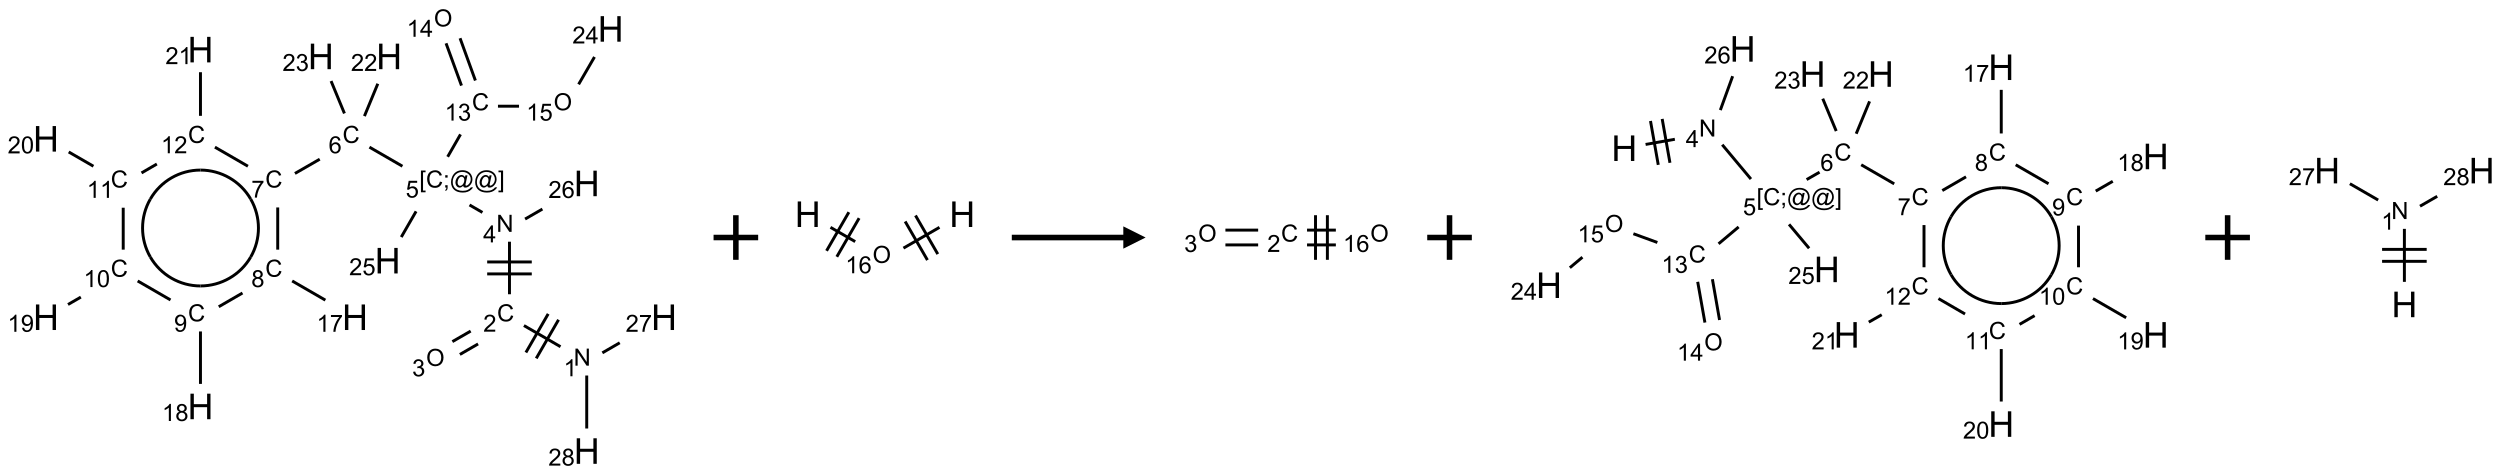 <?xml version="1.0" encoding="UTF-8"?>
<svg xmlns="http://www.w3.org/2000/svg" xmlns:xlink="http://www.w3.org/1999/xlink" width="1121" height="213" viewBox="0 0 1121 213">
<defs>
<g>
<g id="glyph-0-0">
<path d="M 1.332 0 L 1.332 -6.668 L 6.668 -6.668 L 6.668 0 Z M 1.5 -0.168 L 6.5 -0.168 L 6.5 -6.5 L 1.5 -6.5 Z M 1.5 -0.168 "/>
</g>
<g id="glyph-0-1">
<path d="M 0.812 0 L 0.812 -7.637 L 1.848 -7.637 L 5.859 -1.641 L 5.859 -7.637 L 6.828 -7.637 L 6.828 0 L 5.793 0 L 1.781 -6 L 1.781 0 Z M 0.812 0 "/>
</g>
<g id="glyph-0-2">
<path d="M 3.973 0 L 3.035 0 L 3.035 -5.973 C 2.809 -5.758 2.516 -5.543 2.148 -5.328 C 1.781 -5.113 1.453 -4.953 1.16 -4.844 L 1.16 -5.75 C 1.684 -5.996 2.145 -6.297 2.535 -6.645 C 2.93 -6.996 3.207 -7.336 3.371 -7.668 L 3.973 -7.668 Z M 3.973 0 "/>
</g>
<g id="glyph-0-3">
<path d="M 6.27 -2.676 L 7.281 -2.422 C 7.07 -1.594 6.688 -0.961 6.137 -0.523 C 5.586 -0.086 4.914 0.129 4.121 0.129 C 3.297 0.129 2.629 -0.039 2.113 -0.371 C 1.598 -0.707 1.203 -1.191 0.934 -1.828 C 0.664 -2.465 0.531 -3.145 0.531 -3.875 C 0.531 -4.672 0.684 -5.363 0.988 -5.957 C 1.293 -6.547 1.723 -6.996 2.285 -7.305 C 2.844 -7.613 3.461 -7.766 4.137 -7.766 C 4.898 -7.766 5.543 -7.57 6.062 -7.184 C 6.582 -6.793 6.945 -6.246 7.152 -5.543 L 6.156 -5.309 C 5.98 -5.863 5.723 -6.266 5.387 -6.52 C 5.051 -6.773 4.625 -6.902 4.113 -6.902 C 3.527 -6.902 3.039 -6.762 2.645 -6.48 C 2.25 -6.199 1.973 -5.82 1.812 -5.348 C 1.652 -4.871 1.574 -4.383 1.574 -3.879 C 1.574 -3.23 1.668 -2.664 1.855 -2.18 C 2.047 -1.695 2.34 -1.332 2.738 -1.094 C 3.137 -0.855 3.57 -0.734 4.035 -0.734 C 4.602 -0.734 5.082 -0.898 5.473 -1.223 C 5.867 -1.551 6.133 -2.035 6.27 -2.676 Z M 6.27 -2.676 "/>
</g>
<g id="glyph-0-4">
<path d="M 5.371 -0.902 L 5.371 0 L 0.324 0 C 0.316 -0.227 0.352 -0.441 0.434 -0.652 C 0.562 -0.996 0.766 -1.332 1.051 -1.668 C 1.332 -2 1.742 -2.387 2.277 -2.824 C 3.105 -3.504 3.668 -4.043 3.957 -4.441 C 4.25 -4.84 4.395 -5.215 4.395 -5.566 C 4.395 -5.938 4.262 -6.254 3.996 -6.508 C 3.73 -6.762 3.387 -6.891 2.957 -6.891 C 2.508 -6.891 2.145 -6.754 1.875 -6.484 C 1.605 -6.215 1.469 -5.84 1.465 -5.359 L 0.5 -5.457 C 0.566 -6.176 0.812 -6.727 1.246 -7.102 C 1.676 -7.477 2.254 -7.668 2.98 -7.668 C 3.711 -7.668 4.293 -7.465 4.719 -7.059 C 5.145 -6.652 5.359 -6.148 5.359 -5.547 C 5.359 -5.242 5.297 -4.941 5.172 -4.645 C 5.047 -4.352 4.84 -4.039 4.551 -3.715 C 4.262 -3.387 3.777 -2.938 3.105 -2.371 C 2.543 -1.898 2.18 -1.578 2.02 -1.41 C 1.859 -1.242 1.73 -1.07 1.625 -0.902 Z M 5.371 -0.902 "/>
</g>
<g id="glyph-0-5">
<path d="M 0.516 -3.719 C 0.516 -4.984 0.855 -5.977 1.535 -6.695 C 2.215 -7.414 3.094 -7.77 4.172 -7.77 C 4.875 -7.77 5.512 -7.602 6.078 -7.266 C 6.645 -6.93 7.074 -6.461 7.371 -5.855 C 7.668 -5.254 7.816 -4.57 7.816 -3.809 C 7.816 -3.035 7.66 -2.34 7.348 -1.73 C 7.035 -1.117 6.594 -0.656 6.02 -0.34 C 5.449 -0.027 4.828 0.129 4.168 0.129 C 3.449 0.129 2.805 -0.043 2.238 -0.391 C 1.672 -0.738 1.246 -1.211 0.953 -1.812 C 0.66 -2.414 0.516 -3.047 0.516 -3.719 Z M 1.559 -3.703 C 1.559 -2.781 1.805 -2.059 2.301 -1.527 C 2.793 -1 3.414 -0.734 4.16 -0.734 C 4.922 -0.734 5.547 -1 6.039 -1.535 C 6.531 -2.07 6.777 -2.828 6.777 -3.812 C 6.777 -4.434 6.672 -4.977 6.461 -5.441 C 6.25 -5.902 5.945 -6.262 5.539 -6.52 C 5.133 -6.773 4.68 -6.902 4.176 -6.902 C 3.461 -6.902 2.848 -6.656 2.332 -6.164 C 1.816 -5.672 1.559 -4.852 1.559 -3.703 Z M 1.559 -3.703 "/>
</g>
<g id="glyph-0-6">
<path d="M 0.449 -2.016 L 1.387 -2.141 C 1.492 -1.609 1.676 -1.227 1.934 -0.992 C 2.191 -0.758 2.508 -0.641 2.879 -0.641 C 3.32 -0.641 3.695 -0.793 3.996 -1.098 C 4.301 -1.402 4.453 -1.781 4.453 -2.234 C 4.453 -2.664 4.312 -3.02 4.031 -3.301 C 3.75 -3.578 3.391 -3.719 2.957 -3.719 C 2.781 -3.719 2.562 -3.684 2.297 -3.613 L 2.402 -4.438 C 2.465 -4.43 2.516 -4.426 2.551 -4.426 C 2.949 -4.426 3.312 -4.531 3.629 -4.738 C 3.949 -4.949 4.109 -5.27 4.109 -5.703 C 4.109 -6.047 3.992 -6.332 3.762 -6.559 C 3.527 -6.785 3.227 -6.895 2.859 -6.895 C 2.496 -6.895 2.191 -6.781 1.949 -6.551 C 1.707 -6.324 1.547 -5.98 1.48 -5.52 L 0.543 -5.688 C 0.656 -6.316 0.918 -6.805 1.324 -7.148 C 1.73 -7.492 2.234 -7.668 2.84 -7.668 C 3.254 -7.668 3.641 -7.578 3.988 -7.398 C 4.34 -7.219 4.609 -6.977 4.793 -6.668 C 4.98 -6.359 5.074 -6.031 5.074 -5.684 C 5.074 -5.352 4.984 -5.051 4.809 -4.781 C 4.629 -4.512 4.367 -4.297 4.02 -4.137 C 4.473 -4.031 4.824 -3.816 5.074 -3.488 C 5.324 -3.16 5.449 -2.75 5.449 -2.254 C 5.449 -1.59 5.203 -1.023 4.719 -0.559 C 4.234 -0.098 3.617 0.137 2.875 0.137 C 2.203 0.137 1.648 -0.062 1.207 -0.465 C 0.762 -0.863 0.512 -1.379 0.449 -2.016 Z M 0.449 -2.016 "/>
</g>
<g id="glyph-0-7">
<path d="M 3.449 0 L 3.449 -1.828 L 0.137 -1.828 L 0.137 -2.688 L 3.621 -7.637 L 4.387 -7.637 L 4.387 -2.688 L 5.418 -2.688 L 5.418 -1.828 L 4.387 -1.828 L 4.387 0 Z M 3.449 -2.688 L 3.449 -6.129 L 1.059 -2.688 Z M 3.449 -2.688 "/>
</g>
<g id="glyph-0-8">
<path d="M 0.723 2.121 L 0.723 -7.637 L 2.793 -7.637 L 2.793 -6.859 L 1.66 -6.859 L 1.66 1.344 L 2.793 1.344 L 2.793 2.121 Z M 0.723 2.121 "/>
</g>
<g id="glyph-0-9">
<path d="M 0.949 -4.465 L 0.949 -5.531 L 2.016 -5.531 L 2.016 -4.465 Z M 0.949 0 L 0.949 -1.066 L 2.016 -1.066 L 2.016 0 C 2.016 0.391 1.945 0.711 1.809 0.949 C 1.668 1.191 1.449 1.379 1.145 1.512 L 0.887 1.109 C 1.082 1.023 1.23 0.895 1.324 0.727 C 1.418 0.559 1.469 0.316 1.48 0 Z M 0.949 0 "/>
</g>
<g id="glyph-0-10">
<path d="M 6.047 -0.848 C 5.82 -0.59 5.57 -0.379 5.289 -0.223 C 5.008 -0.062 4.73 0.016 4.449 0.016 C 4.141 0.016 3.84 -0.074 3.547 -0.254 C 3.254 -0.434 3.02 -0.715 2.836 -1.09 C 2.652 -1.465 2.562 -1.875 2.562 -2.324 C 2.562 -2.875 2.703 -3.43 2.988 -3.98 C 3.27 -4.535 3.621 -4.953 4.043 -5.23 C 4.461 -5.508 4.871 -5.645 5.266 -5.645 C 5.566 -5.645 5.855 -5.566 6.129 -5.41 C 6.402 -5.25 6.641 -5.012 6.84 -4.688 L 7.016 -5.496 L 7.949 -5.496 L 7.199 -2 C 7.094 -1.516 7.043 -1.246 7.043 -1.191 C 7.043 -1.098 7.078 -1.02 7.148 -0.949 C 7.219 -0.883 7.305 -0.848 7.406 -0.848 C 7.59 -0.848 7.832 -0.953 8.129 -1.168 C 8.527 -1.445 8.84 -1.816 9.07 -2.285 C 9.301 -2.75 9.418 -3.234 9.418 -3.73 C 9.418 -4.309 9.27 -4.852 8.973 -5.355 C 8.676 -5.859 8.23 -6.262 7.645 -6.562 C 7.055 -6.863 6.406 -7.016 5.691 -7.016 C 4.879 -7.016 4.137 -6.824 3.465 -6.445 C 2.793 -6.066 2.273 -5.52 1.902 -4.809 C 1.535 -4.098 1.348 -3.34 1.348 -2.527 C 1.348 -1.676 1.535 -0.941 1.902 -0.328 C 2.273 0.285 2.809 0.742 3.508 1.035 C 4.207 1.328 4.984 1.473 5.832 1.473 C 6.742 1.473 7.504 1.32 8.121 1.016 C 8.734 0.711 9.195 0.34 9.5 -0.098 L 10.441 -0.098 C 10.266 0.266 9.961 0.637 9.531 1.016 C 9.102 1.395 8.59 1.695 7.996 1.914 C 7.402 2.133 6.688 2.246 5.848 2.246 C 5.078 2.246 4.367 2.145 3.715 1.949 C 3.066 1.75 2.512 1.453 2.051 1.055 C 1.594 0.656 1.25 0.199 1.016 -0.316 C 0.723 -0.973 0.578 -1.684 0.578 -2.441 C 0.578 -3.289 0.75 -4.098 1.098 -4.863 C 1.523 -5.805 2.125 -6.527 2.902 -7.027 C 3.684 -7.527 4.629 -7.777 5.738 -7.777 C 6.602 -7.777 7.375 -7.602 8.059 -7.246 C 8.746 -6.895 9.285 -6.371 9.684 -5.672 C 10.02 -5.07 10.188 -4.418 10.188 -3.715 C 10.188 -2.707 9.832 -1.812 9.125 -1.031 C 8.492 -0.328 7.801 0.02 7.051 0.02 C 6.812 0.02 6.617 -0.016 6.473 -0.09 C 6.324 -0.16 6.215 -0.266 6.145 -0.402 C 6.102 -0.488 6.066 -0.637 6.047 -0.848 Z M 3.527 -2.262 C 3.527 -1.785 3.641 -1.414 3.863 -1.152 C 4.09 -0.887 4.348 -0.754 4.641 -0.754 C 4.836 -0.754 5.039 -0.812 5.254 -0.93 C 5.469 -1.047 5.676 -1.219 5.871 -1.449 C 6.066 -1.676 6.23 -1.969 6.355 -2.32 C 6.48 -2.672 6.543 -3.027 6.543 -3.379 C 6.543 -3.852 6.426 -4.219 6.191 -4.48 C 5.957 -4.738 5.672 -4.871 5.332 -4.871 C 5.109 -4.871 4.902 -4.812 4.707 -4.699 C 4.512 -4.586 4.32 -4.406 4.137 -4.156 C 3.953 -3.906 3.805 -3.602 3.691 -3.246 C 3.582 -2.887 3.527 -2.559 3.527 -2.262 Z M 3.527 -2.262 "/>
</g>
<g id="glyph-0-11">
<path d="M 2.27 2.121 L 0.203 2.121 L 0.203 1.344 L 1.332 1.344 L 1.332 -6.859 L 0.203 -6.859 L 0.203 -7.637 L 2.27 -7.637 Z M 2.27 2.121 "/>
</g>
<g id="glyph-0-12">
<path d="M 0.441 -2 L 1.426 -2.082 C 1.5 -1.605 1.668 -1.242 1.934 -1.004 C 2.199 -0.762 2.52 -0.641 2.895 -0.641 C 3.348 -0.641 3.73 -0.812 4.043 -1.152 C 4.355 -1.492 4.512 -1.941 4.512 -2.504 C 4.512 -3.039 4.359 -3.461 4.059 -3.77 C 3.758 -4.078 3.367 -4.234 2.879 -4.234 C 2.578 -4.234 2.305 -4.164 2.062 -4.027 C 1.82 -3.891 1.629 -3.715 1.488 -3.496 L 0.609 -3.609 L 1.348 -7.531 L 5.145 -7.531 L 5.145 -6.637 L 2.098 -6.637 L 1.688 -4.582 C 2.145 -4.902 2.625 -5.062 3.129 -5.062 C 3.797 -5.062 4.359 -4.832 4.816 -4.371 C 5.277 -3.91 5.504 -3.312 5.504 -2.59 C 5.504 -1.898 5.305 -1.301 4.902 -0.797 C 4.41 -0.18 3.742 0.129 2.895 0.129 C 2.199 0.129 1.633 -0.062 1.195 -0.453 C 0.758 -0.844 0.504 -1.359 0.441 -2 Z M 0.441 -2 "/>
</g>
<g id="glyph-0-13">
<path d="M 5.309 -5.766 L 4.375 -5.691 C 4.293 -6.059 4.172 -6.328 4.02 -6.496 C 3.766 -6.762 3.453 -6.895 3.082 -6.895 C 2.785 -6.895 2.523 -6.812 2.297 -6.645 C 2 -6.43 1.77 -6.117 1.598 -5.703 C 1.43 -5.289 1.34 -4.703 1.332 -3.938 C 1.559 -4.281 1.836 -4.535 2.16 -4.703 C 2.488 -4.871 2.828 -4.953 3.188 -4.953 C 3.812 -4.953 4.344 -4.723 4.785 -4.262 C 5.223 -3.801 5.441 -3.207 5.441 -2.48 C 5.441 -2 5.34 -1.555 5.133 -1.145 C 4.926 -0.73 4.641 -0.418 4.281 -0.199 C 3.922 0.02 3.512 0.129 3.051 0.129 C 2.27 0.129 1.633 -0.156 1.141 -0.73 C 0.648 -1.305 0.402 -2.254 0.402 -3.574 C 0.402 -5.051 0.672 -6.121 1.219 -6.793 C 1.695 -7.375 2.336 -7.668 3.141 -7.668 C 3.742 -7.668 4.234 -7.5 4.617 -7.16 C 5 -6.824 5.23 -6.359 5.309 -5.766 Z M 1.48 -2.473 C 1.48 -2.152 1.547 -1.844 1.684 -1.547 C 1.82 -1.25 2.016 -1.027 2.262 -0.871 C 2.508 -0.719 2.766 -0.641 3.035 -0.641 C 3.434 -0.641 3.773 -0.801 4.059 -1.121 C 4.344 -1.441 4.484 -1.875 4.484 -2.422 C 4.484 -2.949 4.344 -3.367 4.062 -3.668 C 3.781 -3.973 3.426 -4.125 3 -4.125 C 2.578 -4.125 2.219 -3.973 1.922 -3.668 C 1.625 -3.363 1.48 -2.969 1.48 -2.473 Z M 1.48 -2.473 "/>
</g>
<g id="glyph-0-14">
<path d="M 0.504 -6.637 L 0.504 -7.535 L 5.449 -7.535 L 5.449 -6.809 C 4.961 -6.289 4.48 -5.602 4.004 -4.746 C 3.527 -3.887 3.156 -3.004 2.895 -2.098 C 2.707 -1.461 2.59 -0.762 2.535 0 L 1.574 0 C 1.582 -0.602 1.703 -1.328 1.926 -2.176 C 2.152 -3.027 2.477 -3.848 2.898 -4.637 C 3.32 -5.426 3.77 -6.094 4.246 -6.637 Z M 0.504 -6.637 "/>
</g>
<g id="glyph-0-15">
<path d="M 1.887 -4.141 C 1.496 -4.281 1.207 -4.484 1.02 -4.75 C 0.832 -5.016 0.738 -5.328 0.738 -5.699 C 0.738 -6.254 0.938 -6.719 1.34 -7.098 C 1.738 -7.477 2.27 -7.668 2.934 -7.668 C 3.598 -7.668 4.137 -7.473 4.543 -7.086 C 4.949 -6.699 5.152 -6.227 5.152 -5.672 C 5.152 -5.316 5.059 -5.008 4.871 -4.746 C 4.688 -4.484 4.406 -4.281 4.027 -4.141 C 4.496 -3.988 4.852 -3.742 5.098 -3.402 C 5.34 -3.062 5.465 -2.656 5.465 -2.184 C 5.465 -1.531 5.234 -0.98 4.77 -0.535 C 4.309 -0.09 3.703 0.129 2.949 0.129 C 2.195 0.129 1.586 -0.094 1.125 -0.539 C 0.664 -0.984 0.434 -1.543 0.434 -2.207 C 0.434 -2.703 0.559 -3.121 0.809 -3.457 C 1.062 -3.793 1.422 -4.02 1.887 -4.141 Z M 1.699 -5.73 C 1.699 -5.367 1.812 -5.074 2.047 -4.844 C 2.281 -4.613 2.582 -4.5 2.953 -4.5 C 3.312 -4.5 3.609 -4.613 3.84 -4.84 C 4.07 -5.066 4.188 -5.348 4.188 -5.676 C 4.188 -6.02 4.07 -6.309 3.832 -6.543 C 3.594 -6.777 3.297 -6.895 2.941 -6.895 C 2.586 -6.895 2.289 -6.781 2.051 -6.551 C 1.816 -6.324 1.699 -6.047 1.699 -5.73 Z M 1.395 -2.203 C 1.395 -1.938 1.461 -1.676 1.586 -1.426 C 1.711 -1.176 1.902 -0.984 2.152 -0.848 C 2.402 -0.711 2.672 -0.641 2.957 -0.641 C 3.406 -0.641 3.777 -0.785 4.066 -1.074 C 4.359 -1.363 4.504 -1.727 4.504 -2.172 C 4.504 -2.625 4.355 -2.996 4.055 -3.293 C 3.754 -3.586 3.379 -3.734 2.926 -3.734 C 2.484 -3.734 2.121 -3.59 1.832 -3.297 C 1.543 -3.004 1.395 -2.641 1.395 -2.203 Z M 1.395 -2.203 "/>
</g>
<g id="glyph-0-16">
<path d="M 0.582 -1.766 L 1.484 -1.848 C 1.562 -1.426 1.707 -1.117 1.922 -0.926 C 2.137 -0.734 2.414 -0.641 2.75 -0.641 C 3.039 -0.641 3.289 -0.707 3.508 -0.84 C 3.727 -0.973 3.902 -1.148 4.043 -1.367 C 4.18 -1.586 4.297 -1.887 4.391 -2.262 C 4.484 -2.637 4.531 -3.016 4.531 -3.406 C 4.531 -3.449 4.531 -3.512 4.527 -3.594 C 4.34 -3.297 4.082 -3.055 3.758 -2.867 C 3.434 -2.68 3.082 -2.59 2.703 -2.59 C 2.07 -2.59 1.535 -2.816 1.098 -3.277 C 0.66 -3.734 0.441 -4.34 0.441 -5.09 C 0.441 -5.863 0.672 -6.484 1.129 -6.957 C 1.586 -7.43 2.156 -7.668 2.844 -7.668 C 3.34 -7.668 3.793 -7.531 4.207 -7.266 C 4.617 -7 4.93 -6.617 5.145 -6.121 C 5.355 -5.629 5.465 -4.91 5.465 -3.973 C 5.465 -2.996 5.359 -2.223 5.145 -1.645 C 4.934 -1.066 4.617 -0.625 4.199 -0.324 C 3.781 -0.02 3.293 0.129 2.73 0.129 C 2.133 0.129 1.645 -0.035 1.266 -0.367 C 0.887 -0.699 0.66 -1.164 0.582 -1.766 Z M 4.422 -5.137 C 4.422 -5.676 4.277 -6.102 3.992 -6.418 C 3.707 -6.734 3.359 -6.891 2.957 -6.891 C 2.543 -6.891 2.18 -6.719 1.871 -6.379 C 1.562 -6.039 1.406 -5.598 1.406 -5.059 C 1.406 -4.57 1.555 -4.176 1.848 -3.871 C 2.141 -3.566 2.5 -3.418 2.934 -3.418 C 3.367 -3.418 3.723 -3.57 4.004 -3.871 C 4.281 -4.176 4.422 -4.598 4.422 -5.137 Z M 4.422 -5.137 "/>
</g>
<g id="glyph-0-17">
<path d="M 0.441 -3.766 C 0.441 -4.668 0.535 -5.395 0.723 -5.945 C 0.906 -6.496 1.184 -6.922 1.551 -7.219 C 1.918 -7.516 2.375 -7.668 2.934 -7.668 C 3.344 -7.668 3.703 -7.586 4.012 -7.418 C 4.32 -7.254 4.574 -7.016 4.777 -6.707 C 4.977 -6.395 5.137 -6.016 5.25 -5.57 C 5.363 -5.125 5.422 -4.523 5.422 -3.766 C 5.422 -2.871 5.328 -2.148 5.145 -1.598 C 4.961 -1.047 4.688 -0.621 4.32 -0.32 C 3.953 -0.02 3.492 0.129 2.934 0.129 C 2.195 0.129 1.617 -0.133 1.199 -0.66 C 0.695 -1.297 0.441 -2.332 0.441 -3.766 Z M 1.406 -3.766 C 1.406 -2.512 1.555 -1.68 1.848 -1.262 C 2.141 -0.848 2.5 -0.641 2.934 -0.641 C 3.363 -0.641 3.727 -0.848 4.02 -1.266 C 4.312 -1.684 4.457 -2.516 4.457 -3.766 C 4.457 -5.023 4.312 -5.859 4.02 -6.27 C 3.727 -6.684 3.359 -6.891 2.922 -6.891 C 2.492 -6.891 2.148 -6.707 1.891 -6.344 C 1.566 -5.879 1.406 -5.02 1.406 -3.766 Z M 1.406 -3.766 "/>
</g>
<g id="glyph-1-0">
<path d="M 2 0 L 2 -10 L 10 -10 L 10 0 Z M 2.25 -0.25 L 9.75 -0.25 L 9.75 -9.75 L 2.25 -9.75 Z M 2.25 -0.25 "/>
</g>
<g id="glyph-1-1">
<path d="M 1.281 0 L 1.281 -11.453 L 2.797 -11.453 L 2.797 -6.75 L 8.75 -6.75 L 8.75 -11.453 L 10.266 -11.453 L 10.266 0 L 8.75 0 L 8.75 -5.398 L 2.797 -5.398 L 2.797 0 Z M 1.281 0 "/>
</g>
</g>
</defs>
<path fill="none" stroke-width="0.033" stroke-linecap="butt" stroke-linejoin="miter" stroke="rgb(0%, 0%, 0%)" stroke-opacity="1" stroke-miterlimit="10" d="M 5.768 3.636 L 5.358 3.399 " transform="matrix(40, 0, 0, 40, 20.609, 10.021)"/>
<path fill="none" stroke-width="0.033" stroke-linecap="butt" stroke-linejoin="miter" stroke="rgb(0%, 0%, 0%)" stroke-opacity="1" stroke-miterlimit="10" d="M 5.63 3.268 L 5.38 3.701 " transform="matrix(40, 0, 0, 40, 20.609, 10.021)"/>
<path fill="none" stroke-width="0.033" stroke-linecap="butt" stroke-linejoin="miter" stroke="rgb(0%, 0%, 0%)" stroke-opacity="1" stroke-miterlimit="10" d="M 5.746 3.334 L 5.496 3.767 " transform="matrix(40, 0, 0, 40, 20.609, 10.021)"/>
<path fill="none" stroke-width="0.033" stroke-linecap="butt" stroke-linejoin="miter" stroke="rgb(0%, 0%, 0%)" stroke-opacity="1" stroke-miterlimit="10" d="M 4.761 3.461 L 4.556 3.579 " transform="matrix(40, 0, 0, 40, 20.609, 10.021)"/>
<path fill="none" stroke-width="0.033" stroke-linecap="butt" stroke-linejoin="miter" stroke="rgb(0%, 0%, 0%)" stroke-opacity="1" stroke-miterlimit="10" d="M 4.844 3.605 L 4.64 3.723 " transform="matrix(40, 0, 0, 40, 20.609, 10.021)"/>
<path fill="none" stroke-width="0.033" stroke-linecap="butt" stroke-linejoin="miter" stroke="rgb(0%, 0%, 0%)" stroke-opacity="1" stroke-miterlimit="10" d="M 5.196 3.048 L 5.196 2.459 " transform="matrix(40, 0, 0, 40, 20.609, 10.021)"/>
<path fill="none" stroke-width="0.033" stroke-linecap="butt" stroke-linejoin="miter" stroke="rgb(0%, 0%, 0%)" stroke-opacity="1" stroke-miterlimit="10" d="M 5.446 2.686 L 4.946 2.686 " transform="matrix(40, 0, 0, 40, 20.609, 10.021)"/>
<path fill="none" stroke-width="0.033" stroke-linecap="butt" stroke-linejoin="miter" stroke="rgb(0%, 0%, 0%)" stroke-opacity="1" stroke-miterlimit="10" d="M 5.446 2.82 L 4.946 2.82 " transform="matrix(40, 0, 0, 40, 20.609, 10.021)"/>
<path fill="none" stroke-width="0.033" stroke-linecap="butt" stroke-linejoin="miter" stroke="rgb(0%, 0%, 0%)" stroke-opacity="1" stroke-miterlimit="10" d="M 4.893 2.131 L 4.748 2.047 " transform="matrix(40, 0, 0, 40, 20.609, 10.021)"/>
<path fill="none" stroke-width="0.033" stroke-linecap="butt" stroke-linejoin="miter" stroke="rgb(0%, 0%, 0%)" stroke-opacity="1" stroke-miterlimit="10" d="M 3.996 1.613 L 3.626 1.399 " transform="matrix(40, 0, 0, 40, 20.609, 10.021)"/>
<path fill="none" stroke-width="0.033" stroke-linecap="butt" stroke-linejoin="miter" stroke="rgb(0%, 0%, 0%)" stroke-opacity="1" stroke-miterlimit="10" d="M 3.069 1.534 L 2.791 1.694 " transform="matrix(40, 0, 0, 40, 20.609, 10.021)"/>
<path fill="none" stroke-width="0.033" stroke-linecap="butt" stroke-linejoin="miter" stroke="rgb(0%, 0%, 0%)" stroke-opacity="1" stroke-miterlimit="10" d="M 2.598 2.075 L 2.598 2.548 " transform="matrix(40, 0, 0, 40, 20.609, 10.021)"/>
<path fill="none" stroke-width="0.033" stroke-linecap="butt" stroke-linejoin="miter" stroke="rgb(0%, 0%, 0%)" stroke-opacity="1" stroke-miterlimit="10" d="M 2.76 2.899 L 3.132 3.114 " transform="matrix(40, 0, 0, 40, 20.609, 10.021)"/>
<path fill="none" stroke-width="0.033" stroke-linecap="butt" stroke-linejoin="miter" stroke="rgb(0%, 0%, 0%)" stroke-opacity="1" stroke-miterlimit="10" d="M 2.203 3.034 L 1.937 3.188 " transform="matrix(40, 0, 0, 40, 20.609, 10.021)"/>
<path fill="none" stroke-width="0.033" stroke-linecap="butt" stroke-linejoin="miter" stroke="rgb(0%, 0%, 0%)" stroke-opacity="1" stroke-miterlimit="10" d="M 1.732 3.465 L 1.732 4.053 " transform="matrix(40, 0, 0, 40, 20.609, 10.021)"/>
<path fill="none" stroke-width="0.033" stroke-linecap="butt" stroke-linejoin="miter" stroke="rgb(0%, 0%, 0%)" stroke-opacity="1" stroke-miterlimit="10" d="M 1.396 3.112 L 1.028 2.899 " transform="matrix(40, 0, 0, 40, 20.609, 10.021)"/>
<path fill="none" stroke-width="0.033" stroke-linecap="butt" stroke-linejoin="miter" stroke="rgb(0%, 0%, 0%)" stroke-opacity="1" stroke-miterlimit="10" d="M 0.391 3.08 L 0.247 3.163 " transform="matrix(40, 0, 0, 40, 20.609, 10.021)"/>
<path fill="none" stroke-width="0.033" stroke-linecap="butt" stroke-linejoin="miter" stroke="rgb(0%, 0%, 0%)" stroke-opacity="1" stroke-miterlimit="10" d="M 0.866 2.548 L 0.866 2.078 " transform="matrix(40, 0, 0, 40, 20.609, 10.021)"/>
<path fill="none" stroke-width="0.033" stroke-linecap="butt" stroke-linejoin="miter" stroke="rgb(0%, 0%, 0%)" stroke-opacity="1" stroke-miterlimit="10" d="M 0.532 1.613 L 0.255 1.453 " transform="matrix(40, 0, 0, 40, 20.609, 10.021)"/>
<path fill="none" stroke-width="0.033" stroke-linecap="butt" stroke-linejoin="miter" stroke="rgb(0%, 0%, 0%)" stroke-opacity="1" stroke-miterlimit="10" d="M 1.071 1.688 L 1.243 1.588 " transform="matrix(40, 0, 0, 40, 20.609, 10.021)"/>
<path fill="none" stroke-width="0.033" stroke-linecap="butt" stroke-linejoin="miter" stroke="rgb(0%, 0%, 0%)" stroke-opacity="1" stroke-miterlimit="10" d="M 1.894 1.399 L 2.264 1.613 " transform="matrix(40, 0, 0, 40, 20.609, 10.021)"/>
<path fill="none" stroke-width="0.033" stroke-linecap="butt" stroke-linejoin="miter" stroke="rgb(0%, 0%, 0%)" stroke-opacity="1" stroke-miterlimit="10" d="M 1.732 1.048 L 1.732 0.559 " transform="matrix(40, 0, 0, 40, 20.609, 10.021)"/>
<path fill="none" stroke-width="0.033" stroke-linecap="butt" stroke-linejoin="miter" stroke="rgb(0%, 0%, 0%)" stroke-opacity="1" stroke-miterlimit="10" d="M 3.57 1.051 L 3.72 0.688 " transform="matrix(40, 0, 0, 40, 20.609, 10.021)"/>
<path fill="none" stroke-width="0.033" stroke-linecap="butt" stroke-linejoin="miter" stroke="rgb(0%, 0%, 0%)" stroke-opacity="1" stroke-miterlimit="10" d="M 3.346 1.021 L 3.196 0.658 " transform="matrix(40, 0, 0, 40, 20.609, 10.021)"/>
<path fill="none" stroke-width="0.033" stroke-linecap="butt" stroke-linejoin="miter" stroke="rgb(0%, 0%, 0%)" stroke-opacity="1" stroke-miterlimit="10" d="M 4.503 1.507 L 4.647 1.256 " transform="matrix(40, 0, 0, 40, 20.609, 10.021)"/>
<path fill="none" stroke-width="0.033" stroke-linecap="butt" stroke-linejoin="miter" stroke="rgb(0%, 0%, 0%)" stroke-opacity="1" stroke-miterlimit="10" d="M 4.814 0.652 L 4.642 0.178 " transform="matrix(40, 0, 0, 40, 20.609, 10.021)"/>
<path fill="none" stroke-width="0.033" stroke-linecap="butt" stroke-linejoin="miter" stroke="rgb(0%, 0%, 0%)" stroke-opacity="1" stroke-miterlimit="10" d="M 4.658 0.709 L 4.485 0.235 " transform="matrix(40, 0, 0, 40, 20.609, 10.021)"/>
<path fill="none" stroke-width="0.033" stroke-linecap="butt" stroke-linejoin="miter" stroke="rgb(0%, 0%, 0%)" stroke-opacity="1" stroke-miterlimit="10" d="M 5.067 0.94 L 5.303 0.94 " transform="matrix(40, 0, 0, 40, 20.609, 10.021)"/>
<path fill="none" stroke-width="0.033" stroke-linecap="butt" stroke-linejoin="miter" stroke="rgb(0%, 0%, 0%)" stroke-opacity="1" stroke-miterlimit="10" d="M 5.971 0.695 L 6.149 0.388 " transform="matrix(40, 0, 0, 40, 20.609, 10.021)"/>
<path fill="none" stroke-width="0.033" stroke-linecap="butt" stroke-linejoin="miter" stroke="rgb(0%, 0%, 0%)" stroke-opacity="1" stroke-miterlimit="10" d="M 4.149 2.119 L 3.983 2.407 " transform="matrix(40, 0, 0, 40, 20.609, 10.021)"/>
<path fill="none" stroke-width="0.033" stroke-linecap="butt" stroke-linejoin="miter" stroke="rgb(0%, 0%, 0%)" stroke-opacity="1" stroke-miterlimit="10" d="M 5.371 2.205 L 5.565 2.093 " transform="matrix(40, 0, 0, 40, 20.609, 10.021)"/>
<path fill="none" stroke-width="0.033" stroke-linecap="butt" stroke-linejoin="miter" stroke="rgb(0%, 0%, 0%)" stroke-opacity="1" stroke-miterlimit="10" d="M 6.237 3.705 L 6.432 3.592 " transform="matrix(40, 0, 0, 40, 20.609, 10.021)"/>
<path fill="none" stroke-width="0.033" stroke-linecap="butt" stroke-linejoin="miter" stroke="rgb(0%, 0%, 0%)" stroke-opacity="1" stroke-miterlimit="10" d="M 6.062 3.959 L 6.062 4.553 " transform="matrix(40, 0, 0, 40, 20.609, 10.021)"/>
<path fill="none" stroke-width="0.033" stroke-linecap="butt" stroke-linejoin="miter" stroke="rgb(0%, 0%, 0%)" stroke-opacity="1" stroke-miterlimit="10" d="M 2.295 1.981 C 2.411 2.182 2.411 2.43 2.295 2.631 " transform="matrix(40, 0, 0, 40, 20.609, 10.021)"/>
<path fill="none" stroke-width="0.033" stroke-linecap="butt" stroke-linejoin="miter" stroke="rgb(0%, 0%, 0%)" stroke-opacity="1" stroke-miterlimit="10" d="M 1.732 1.656 C 1.964 1.656 2.179 1.78 2.295 1.981 " transform="matrix(40, 0, 0, 40, 20.609, 10.021)"/>
<path fill="none" stroke-width="0.033" stroke-linecap="butt" stroke-linejoin="miter" stroke="rgb(0%, 0%, 0%)" stroke-opacity="1" stroke-miterlimit="10" d="M 1.17 1.981 C 1.286 1.78 1.5 1.656 1.732 1.656 " transform="matrix(40, 0, 0, 40, 20.609, 10.021)"/>
<path fill="none" stroke-width="0.033" stroke-linecap="butt" stroke-linejoin="miter" stroke="rgb(0%, 0%, 0%)" stroke-opacity="1" stroke-miterlimit="10" d="M 1.17 2.631 C 1.054 2.43 1.054 2.182 1.17 1.981 " transform="matrix(40, 0, 0, 40, 20.609, 10.021)"/>
<path fill="none" stroke-width="0.033" stroke-linecap="butt" stroke-linejoin="miter" stroke="rgb(0%, 0%, 0%)" stroke-opacity="1" stroke-miterlimit="10" d="M 1.732 2.955 C 1.5 2.955 1.286 2.831 1.17 2.631 " transform="matrix(40, 0, 0, 40, 20.609, 10.021)"/>
<path fill="none" stroke-width="0.033" stroke-linecap="butt" stroke-linejoin="miter" stroke="rgb(0%, 0%, 0%)" stroke-opacity="1" stroke-miterlimit="10" d="M 2.295 2.631 C 2.179 2.831 1.964 2.955 1.732 2.955 " transform="matrix(40, 0, 0, 40, 20.609, 10.021)"/>
<g fill="rgb(0%, 0%, 0%)" fill-opacity="1">
<use xlink:href="#glyph-0-1" x="257.223" y="163.961"/>
</g>
<g fill="rgb(0%, 0%, 0%)" fill-opacity="1">
<use xlink:href="#glyph-0-2" x="252.727" y="168.73"/>
</g>
<g fill="rgb(0%, 0%, 0%)" fill-opacity="1">
<use xlink:href="#glyph-0-3" x="222.863" y="144.094"/>
</g>
<g fill="rgb(0%, 0%, 0%)" fill-opacity="1">
<use xlink:href="#glyph-0-4" x="216.691" y="148.73"/>
</g>
<g fill="rgb(0%, 0%, 0%)" fill-opacity="1">
<use xlink:href="#glyph-0-5" x="191.059" y="164.098"/>
</g>
<g fill="rgb(0%, 0%, 0%)" fill-opacity="1">
<use xlink:href="#glyph-0-6" x="184.793" y="168.73"/>
</g>
<g fill="rgb(0%, 0%, 0%)" fill-opacity="1">
<use xlink:href="#glyph-0-1" x="222.582" y="103.961"/>
</g>
<g fill="rgb(0%, 0%, 0%)" fill-opacity="1">
<use xlink:href="#glyph-0-7" x="216.645" y="108.699"/>
</g>
<g fill="rgb(0%, 0%, 0%)" fill-opacity="1">
<use xlink:href="#glyph-0-8" x="188.027" y="84.102"/>
<use xlink:href="#glyph-0-3" x="190.991" y="84.102"/>
<use xlink:href="#glyph-0-9" x="198.694" y="84.102"/>
<use xlink:href="#glyph-0-10" x="201.658" y="84.102"/>
<use xlink:href="#glyph-0-10" x="212.486" y="84.102"/>
<use xlink:href="#glyph-0-11" x="223.314" y="84.102"/>
</g>
<g fill="rgb(0%, 0%, 0%)" fill-opacity="1">
<use xlink:href="#glyph-0-12" x="181.91" y="88.598"/>
</g>
<g fill="rgb(0%, 0%, 0%)" fill-opacity="1">
<use xlink:href="#glyph-0-3" x="153.582" y="64.094"/>
</g>
<g fill="rgb(0%, 0%, 0%)" fill-opacity="1">
<use xlink:href="#glyph-0-13" x="147.336" y="68.73"/>
</g>
<g fill="rgb(0%, 0%, 0%)" fill-opacity="1">
<use xlink:href="#glyph-0-3" x="118.941" y="84.094"/>
</g>
<g fill="rgb(0%, 0%, 0%)" fill-opacity="1">
<use xlink:href="#glyph-0-14" x="112.688" y="88.602"/>
</g>
<g fill="rgb(0%, 0%, 0%)" fill-opacity="1">
<use xlink:href="#glyph-0-3" x="118.941" y="124.094"/>
</g>
<g fill="rgb(0%, 0%, 0%)" fill-opacity="1">
<use xlink:href="#glyph-0-15" x="112.672" y="128.73"/>
</g>
<g fill="rgb(0%, 0%, 0%)" fill-opacity="1">
<use xlink:href="#glyph-1-1" x="153.402" y="147.977"/>
</g>
<g fill="rgb(0%, 0%, 0%)" fill-opacity="1">
<use xlink:href="#glyph-0-2" x="141.965" y="148.77"/>
<use xlink:href="#glyph-0-14" x="147.897" y="148.77"/>
</g>
<g fill="rgb(0%, 0%, 0%)" fill-opacity="1">
<use xlink:href="#glyph-0-3" x="84.297" y="144.094"/>
</g>
<g fill="rgb(0%, 0%, 0%)" fill-opacity="1">
<use xlink:href="#glyph-0-16" x="78.031" y="148.73"/>
</g>
<g fill="rgb(0%, 0%, 0%)" fill-opacity="1">
<use xlink:href="#glyph-1-1" x="84.117" y="187.977"/>
</g>
<g fill="rgb(0%, 0%, 0%)" fill-opacity="1">
<use xlink:href="#glyph-0-2" x="72.668" y="188.77"/>
<use xlink:href="#glyph-0-15" x="78.6" y="188.77"/>
</g>
<g fill="rgb(0%, 0%, 0%)" fill-opacity="1">
<use xlink:href="#glyph-0-3" x="49.656" y="124.094"/>
</g>
<g fill="rgb(0%, 0%, 0%)" fill-opacity="1">
<use xlink:href="#glyph-0-2" x="37.5" y="128.73"/>
<use xlink:href="#glyph-0-17" x="43.432" y="128.73"/>
</g>
<g fill="rgb(0%, 0%, 0%)" fill-opacity="1">
<use xlink:href="#glyph-1-1" x="14.836" y="147.977"/>
</g>
<g fill="rgb(0%, 0%, 0%)" fill-opacity="1">
<use xlink:href="#glyph-0-2" x="3.387" y="148.77"/>
<use xlink:href="#glyph-0-16" x="9.319" y="148.77"/>
</g>
<g fill="rgb(0%, 0%, 0%)" fill-opacity="1">
<use xlink:href="#glyph-0-3" x="49.656" y="84.094"/>
</g>
<g fill="rgb(0%, 0%, 0%)" fill-opacity="1">
<use xlink:href="#glyph-0-2" x="38.945" y="88.73"/>
<use xlink:href="#glyph-0-2" x="44.878" y="88.73"/>
</g>
<g fill="rgb(0%, 0%, 0%)" fill-opacity="1">
<use xlink:href="#glyph-1-1" x="14.836" y="67.977"/>
</g>
<g fill="rgb(0%, 0%, 0%)" fill-opacity="1">
<use xlink:href="#glyph-0-4" x="3.43" y="68.77"/>
<use xlink:href="#glyph-0-17" x="9.362" y="68.77"/>
</g>
<g fill="rgb(0%, 0%, 0%)" fill-opacity="1">
<use xlink:href="#glyph-0-3" x="84.297" y="64.094"/>
</g>
<g fill="rgb(0%, 0%, 0%)" fill-opacity="1">
<use xlink:href="#glyph-0-2" x="72.191" y="68.73"/>
<use xlink:href="#glyph-0-4" x="78.124" y="68.73"/>
</g>
<g fill="rgb(0%, 0%, 0%)" fill-opacity="1">
<use xlink:href="#glyph-1-1" x="84.117" y="27.977"/>
</g>
<g fill="rgb(0%, 0%, 0%)" fill-opacity="1">
<use xlink:href="#glyph-0-4" x="74.16" y="28.77"/>
<use xlink:href="#glyph-0-2" x="80.092" y="28.77"/>
</g>
<g fill="rgb(0%, 0%, 0%)" fill-opacity="1">
<use xlink:href="#glyph-1-1" x="168.707" y="31.023"/>
</g>
<g fill="rgb(0%, 0%, 0%)" fill-opacity="1">
<use xlink:href="#glyph-0-4" x="157.355" y="31.816"/>
<use xlink:href="#glyph-0-4" x="163.288" y="31.816"/>
</g>
<g fill="rgb(0%, 0%, 0%)" fill-opacity="1">
<use xlink:href="#glyph-1-1" x="138.094" y="31.023"/>
</g>
<g fill="rgb(0%, 0%, 0%)" fill-opacity="1">
<use xlink:href="#glyph-0-4" x="126.66" y="31.816"/>
<use xlink:href="#glyph-0-6" x="132.592" y="31.816"/>
</g>
<g fill="rgb(0%, 0%, 0%)" fill-opacity="1">
<use xlink:href="#glyph-0-3" x="211.598" y="49.453"/>
</g>
<g fill="rgb(0%, 0%, 0%)" fill-opacity="1">
<use xlink:href="#glyph-0-2" x="199.41" y="54.09"/>
<use xlink:href="#glyph-0-6" x="205.342" y="54.09"/>
</g>
<g fill="rgb(0%, 0%, 0%)" fill-opacity="1">
<use xlink:href="#glyph-0-5" x="194.555" y="11.871"/>
</g>
<g fill="rgb(0%, 0%, 0%)" fill-opacity="1">
<use xlink:href="#glyph-0-2" x="182.387" y="16.504"/>
<use xlink:href="#glyph-0-7" x="188.319" y="16.504"/>
</g>
<g fill="rgb(0%, 0%, 0%)" fill-opacity="1">
<use xlink:href="#glyph-0-5" x="248.238" y="49.457"/>
</g>
<g fill="rgb(0%, 0%, 0%)" fill-opacity="1">
<use xlink:href="#glyph-0-2" x="235.98" y="54.09"/>
<use xlink:href="#glyph-0-12" x="241.913" y="54.09"/>
</g>
<g fill="rgb(0%, 0%, 0%)" fill-opacity="1">
<use xlink:href="#glyph-1-1" x="268.043" y="18.695"/>
</g>
<g fill="rgb(0%, 0%, 0%)" fill-opacity="1">
<use xlink:href="#glyph-0-4" x="256.641" y="19.488"/>
<use xlink:href="#glyph-0-7" x="262.573" y="19.488"/>
</g>
<g fill="rgb(0%, 0%, 0%)" fill-opacity="1">
<use xlink:href="#glyph-1-1" x="168.043" y="122.617"/>
</g>
<g fill="rgb(0%, 0%, 0%)" fill-opacity="1">
<use xlink:href="#glyph-0-4" x="156.551" y="123.41"/>
<use xlink:href="#glyph-0-12" x="162.483" y="123.41"/>
</g>
<g fill="rgb(0%, 0%, 0%)" fill-opacity="1">
<use xlink:href="#glyph-1-1" x="257.324" y="87.977"/>
</g>
<g fill="rgb(0%, 0%, 0%)" fill-opacity="1">
<use xlink:href="#glyph-0-4" x="245.898" y="88.77"/>
<use xlink:href="#glyph-0-13" x="251.831" y="88.77"/>
</g>
<g fill="rgb(0%, 0%, 0%)" fill-opacity="1">
<use xlink:href="#glyph-1-1" x="291.965" y="147.977"/>
</g>
<g fill="rgb(0%, 0%, 0%)" fill-opacity="1">
<use xlink:href="#glyph-0-4" x="280.531" y="148.77"/>
<use xlink:href="#glyph-0-14" x="286.464" y="148.77"/>
</g>
<g fill="rgb(0%, 0%, 0%)" fill-opacity="1">
<use xlink:href="#glyph-1-1" x="257.324" y="207.977"/>
</g>
<g fill="rgb(0%, 0%, 0%)" fill-opacity="1">
<use xlink:href="#glyph-0-4" x="245.875" y="208.77"/>
<use xlink:href="#glyph-0-15" x="251.807" y="208.77"/>
</g>
<path fill="none" stroke-width="0.062" stroke-linecap="butt" stroke-linejoin="miter" stroke="rgb(0%, 0%, 0%)" stroke-opacity="1" stroke-miterlimit="10" d="M -0 0 L 0.5 0 M 0.25 -0.25 L 0.25 0.25 " transform="matrix(40, 0, 0, 40, 319.961, 106.5)"/>
<path fill="none" stroke-width="0.033" stroke-linecap="butt" stroke-linejoin="miter" stroke="rgb(0%, 0%, 0%)" stroke-opacity="1" stroke-miterlimit="10" d="M 0.255 0.147 L 0.532 0.307 " transform="matrix(40, 0, 0, 40, 362.188, 96.059)"/>
<path fill="none" stroke-width="0.033" stroke-linecap="butt" stroke-linejoin="miter" stroke="rgb(0%, 0%, 0%)" stroke-opacity="1" stroke-miterlimit="10" d="M 0.326 0.477 L 0.576 0.044 " transform="matrix(40, 0, 0, 40, 362.188, 96.059)"/>
<path fill="none" stroke-width="0.033" stroke-linecap="butt" stroke-linejoin="miter" stroke="rgb(0%, 0%, 0%)" stroke-opacity="1" stroke-miterlimit="10" d="M 0.211 0.41 L 0.461 -0.023 " transform="matrix(40, 0, 0, 40, 362.188, 96.059)"/>
<path fill="none" stroke-width="0.033" stroke-linecap="butt" stroke-linejoin="miter" stroke="rgb(0%, 0%, 0%)" stroke-opacity="1" stroke-miterlimit="10" d="M 1.073 0.38 L 1.477 0.147 " transform="matrix(40, 0, 0, 40, 362.188, 96.059)"/>
<path fill="none" stroke-width="0.033" stroke-linecap="butt" stroke-linejoin="miter" stroke="rgb(0%, 0%, 0%)" stroke-opacity="1" stroke-miterlimit="10" d="M 1.458 0.447 L 1.208 0.014 " transform="matrix(40, 0, 0, 40, 362.188, 96.059)"/>
<path fill="none" stroke-width="0.033" stroke-linecap="butt" stroke-linejoin="miter" stroke="rgb(0%, 0%, 0%)" stroke-opacity="1" stroke-miterlimit="10" d="M 1.342 0.514 L 1.092 0.081 " transform="matrix(40, 0, 0, 40, 362.188, 96.059)"/>
<g fill="rgb(0%, 0%, 0%)" fill-opacity="1">
<use xlink:href="#glyph-1-1" x="356.414" y="101.785"/>
</g>
<g fill="rgb(0%, 0%, 0%)" fill-opacity="1">
<use xlink:href="#glyph-0-5" x="391.25" y="117.906"/>
</g>
<g fill="rgb(0%, 0%, 0%)" fill-opacity="1">
<use xlink:href="#glyph-0-2" x="379.055" y="122.539"/>
<use xlink:href="#glyph-0-13" x="384.987" y="122.539"/>
</g>
<g fill="rgb(0%, 0%, 0%)" fill-opacity="1">
<use xlink:href="#glyph-1-1" x="425.695" y="101.785"/>
</g>
<path fill-rule="nonzero" fill="rgb(0%, 0%, 0%)" fill-opacity="1" d="M 453.691 107.75 L 503.691 107.75 L 503.691 111.5 L 513.691 106.5 L 503.691 101.5 L 503.691 105.25 L 453.691 105.25 "/>
<path fill="none" stroke-width="0.033" stroke-linecap="butt" stroke-linejoin="miter" stroke="rgb(0%, 0%, 0%)" stroke-opacity="1" stroke-miterlimit="10" d="M 0.604 -0.083 L 0.237 -0.083 " transform="matrix(40, 0, 0, 40, 539.996, 106.5)"/>
<path fill="none" stroke-width="0.033" stroke-linecap="butt" stroke-linejoin="miter" stroke="rgb(0%, 0%, 0%)" stroke-opacity="1" stroke-miterlimit="10" d="M 0.604 0.083 L 0.237 0.083 " transform="matrix(40, 0, 0, 40, 539.996, 106.5)"/>
<path fill="none" stroke-width="0.033" stroke-linecap="butt" stroke-linejoin="miter" stroke="rgb(0%, 0%, 0%)" stroke-opacity="1" stroke-miterlimit="10" d="M 1.152 0.083 L 1.475 0.083 " transform="matrix(40, 0, 0, 40, 539.996, 106.5)"/>
<path fill="none" stroke-width="0.033" stroke-linecap="butt" stroke-linejoin="miter" stroke="rgb(0%, 0%, 0%)" stroke-opacity="1" stroke-miterlimit="10" d="M 1.152 -0.083 L 1.475 -0.083 " transform="matrix(40, 0, 0, 40, 539.996, 106.5)"/>
<path fill="none" stroke-width="0.033" stroke-linecap="butt" stroke-linejoin="miter" stroke="rgb(0%, 0%, 0%)" stroke-opacity="1" stroke-miterlimit="10" d="M 1.38 0.25 L 1.38 -0.25 " transform="matrix(40, 0, 0, 40, 539.996, 106.5)"/>
<path fill="none" stroke-width="0.033" stroke-linecap="butt" stroke-linejoin="miter" stroke="rgb(0%, 0%, 0%)" stroke-opacity="1" stroke-miterlimit="10" d="M 1.247 0.25 L 1.247 -0.25 " transform="matrix(40, 0, 0, 40, 539.996, 106.5)"/>
<g fill="rgb(0%, 0%, 0%)" fill-opacity="1">
<use xlink:href="#glyph-0-3" x="574.402" y="108.344"/>
</g>
<g fill="rgb(0%, 0%, 0%)" fill-opacity="1">
<use xlink:href="#glyph-0-4" x="568.23" y="112.98"/>
</g>
<g fill="rgb(0%, 0%, 0%)" fill-opacity="1">
<use xlink:href="#glyph-0-5" x="537.242" y="108.348"/>
</g>
<g fill="rgb(0%, 0%, 0%)" fill-opacity="1">
<use xlink:href="#glyph-0-6" x="530.977" y="112.98"/>
</g>
<g fill="rgb(0%, 0%, 0%)" fill-opacity="1">
<use xlink:href="#glyph-0-5" x="614.418" y="108.348"/>
</g>
<g fill="rgb(0%, 0%, 0%)" fill-opacity="1">
<use xlink:href="#glyph-0-2" x="602.223" y="112.98"/>
<use xlink:href="#glyph-0-13" x="608.155" y="112.98"/>
</g>
<path fill="none" stroke-width="0.062" stroke-linecap="butt" stroke-linejoin="miter" stroke="rgb(0%, 0%, 0%)" stroke-opacity="1" stroke-miterlimit="10" d="M -0 0 L 0.5 0 M 0.25 -0.25 L 0.25 0.25 " transform="matrix(40, 0, 0, 40, 639.969, 106.5)"/>
<path fill="none" stroke-width="0.033" stroke-linecap="butt" stroke-linejoin="miter" stroke="rgb(0%, 0%, 0%)" stroke-opacity="1" stroke-miterlimit="10" d="M 1.083 1.071 L 1.411 1.013 " transform="matrix(40, 0, 0, 40, 694.563, 21.924)"/>
<path fill="none" stroke-width="0.033" stroke-linecap="butt" stroke-linejoin="miter" stroke="rgb(0%, 0%, 0%)" stroke-opacity="1" stroke-miterlimit="10" d="M 1.356 1.277 L 1.269 0.785 " transform="matrix(40, 0, 0, 40, 694.563, 21.924)"/>
<path fill="none" stroke-width="0.033" stroke-linecap="butt" stroke-linejoin="miter" stroke="rgb(0%, 0%, 0%)" stroke-opacity="1" stroke-miterlimit="10" d="M 1.225 1.3 L 1.138 0.808 " transform="matrix(40, 0, 0, 40, 694.563, 21.924)"/>
<path fill="none" stroke-width="0.033" stroke-linecap="butt" stroke-linejoin="miter" stroke="rgb(0%, 0%, 0%)" stroke-opacity="1" stroke-miterlimit="10" d="M 1.942 1.074 L 2.264 1.459 " transform="matrix(40, 0, 0, 40, 694.563, 21.924)"/>
<path fill="none" stroke-width="0.033" stroke-linecap="butt" stroke-linejoin="miter" stroke="rgb(0%, 0%, 0%)" stroke-opacity="1" stroke-miterlimit="10" d="M 2.888 1.465 L 3.033 1.382 " transform="matrix(40, 0, 0, 40, 694.563, 21.924)"/>
<path fill="none" stroke-width="0.033" stroke-linecap="butt" stroke-linejoin="miter" stroke="rgb(0%, 0%, 0%)" stroke-opacity="1" stroke-miterlimit="10" d="M 3.5 1.299 L 3.87 1.513 " transform="matrix(40, 0, 0, 40, 694.563, 21.924)"/>
<path fill="none" stroke-width="0.033" stroke-linecap="butt" stroke-linejoin="miter" stroke="rgb(0%, 0%, 0%)" stroke-opacity="1" stroke-miterlimit="10" d="M 4.409 1.588 L 4.675 1.434 " transform="matrix(40, 0, 0, 40, 694.563, 21.924)"/>
<path fill="none" stroke-width="0.033" stroke-linecap="butt" stroke-linejoin="miter" stroke="rgb(0%, 0%, 0%)" stroke-opacity="1" stroke-miterlimit="10" d="M 5.07 0.948 L 5.07 0.459 " transform="matrix(40, 0, 0, 40, 694.563, 21.924)"/>
<path fill="none" stroke-width="0.033" stroke-linecap="butt" stroke-linejoin="miter" stroke="rgb(0%, 0%, 0%)" stroke-opacity="1" stroke-miterlimit="10" d="M 5.232 1.299 L 5.6 1.512 " transform="matrix(40, 0, 0, 40, 694.563, 21.924)"/>
<path fill="none" stroke-width="0.033" stroke-linecap="butt" stroke-linejoin="miter" stroke="rgb(0%, 0%, 0%)" stroke-opacity="1" stroke-miterlimit="10" d="M 6.129 1.594 L 6.32 1.484 " transform="matrix(40, 0, 0, 40, 694.563, 21.924)"/>
<path fill="none" stroke-width="0.033" stroke-linecap="butt" stroke-linejoin="miter" stroke="rgb(0%, 0%, 0%)" stroke-opacity="1" stroke-miterlimit="10" d="M 5.936 1.981 L 5.936 2.448 " transform="matrix(40, 0, 0, 40, 694.563, 21.924)"/>
<path fill="none" stroke-width="0.033" stroke-linecap="butt" stroke-linejoin="miter" stroke="rgb(0%, 0%, 0%)" stroke-opacity="1" stroke-miterlimit="10" d="M 6.098 2.799 L 6.47 3.014 " transform="matrix(40, 0, 0, 40, 694.563, 21.924)"/>
<path fill="none" stroke-width="0.033" stroke-linecap="butt" stroke-linejoin="miter" stroke="rgb(0%, 0%, 0%)" stroke-opacity="1" stroke-miterlimit="10" d="M 5.444 2.99 L 5.275 3.088 " transform="matrix(40, 0, 0, 40, 694.563, 21.924)"/>
<path fill="none" stroke-width="0.033" stroke-linecap="butt" stroke-linejoin="miter" stroke="rgb(0%, 0%, 0%)" stroke-opacity="1" stroke-miterlimit="10" d="M 5.07 3.365 L 5.07 3.953 " transform="matrix(40, 0, 0, 40, 694.563, 21.924)"/>
<path fill="none" stroke-width="0.033" stroke-linecap="butt" stroke-linejoin="miter" stroke="rgb(0%, 0%, 0%)" stroke-opacity="1" stroke-miterlimit="10" d="M 4.664 2.972 L 4.366 2.799 " transform="matrix(40, 0, 0, 40, 694.563, 21.924)"/>
<path fill="none" stroke-width="0.033" stroke-linecap="butt" stroke-linejoin="miter" stroke="rgb(0%, 0%, 0%)" stroke-opacity="1" stroke-miterlimit="10" d="M 4.204 2.448 L 4.204 1.975 " transform="matrix(40, 0, 0, 40, 694.563, 21.924)"/>
<path fill="none" stroke-width="0.033" stroke-linecap="butt" stroke-linejoin="miter" stroke="rgb(0%, 0%, 0%)" stroke-opacity="1" stroke-miterlimit="10" d="M 3.73 2.98 L 3.585 3.063 " transform="matrix(40, 0, 0, 40, 694.563, 21.924)"/>
<path fill="none" stroke-width="0.033" stroke-linecap="butt" stroke-linejoin="miter" stroke="rgb(0%, 0%, 0%)" stroke-opacity="1" stroke-miterlimit="10" d="M 3.444 0.951 L 3.594 0.588 " transform="matrix(40, 0, 0, 40, 694.563, 21.924)"/>
<path fill="none" stroke-width="0.033" stroke-linecap="butt" stroke-linejoin="miter" stroke="rgb(0%, 0%, 0%)" stroke-opacity="1" stroke-miterlimit="10" d="M 3.22 0.921 L 3.069 0.558 " transform="matrix(40, 0, 0, 40, 694.563, 21.924)"/>
<path fill="none" stroke-width="0.033" stroke-linecap="butt" stroke-linejoin="miter" stroke="rgb(0%, 0%, 0%)" stroke-opacity="1" stroke-miterlimit="10" d="M 2.126 1.996 L 1.901 2.185 " transform="matrix(40, 0, 0, 40, 694.563, 21.924)"/>
<path fill="none" stroke-width="0.033" stroke-linecap="butt" stroke-linejoin="miter" stroke="rgb(0%, 0%, 0%)" stroke-opacity="1" stroke-miterlimit="10" d="M 1.667 2.611 L 1.748 3.068 " transform="matrix(40, 0, 0, 40, 694.563, 21.924)"/>
<path fill="none" stroke-width="0.033" stroke-linecap="butt" stroke-linejoin="miter" stroke="rgb(0%, 0%, 0%)" stroke-opacity="1" stroke-miterlimit="10" d="M 1.832 2.582 L 1.912 3.039 " transform="matrix(40, 0, 0, 40, 694.563, 21.924)"/>
<path fill="none" stroke-width="0.033" stroke-linecap="butt" stroke-linejoin="miter" stroke="rgb(0%, 0%, 0%)" stroke-opacity="1" stroke-miterlimit="10" d="M 1.215 2.17 L 0.946 2.072 " transform="matrix(40, 0, 0, 40, 694.563, 21.924)"/>
<path fill="none" stroke-width="0.033" stroke-linecap="butt" stroke-linejoin="miter" stroke="rgb(0%, 0%, 0%)" stroke-opacity="1" stroke-miterlimit="10" d="M 0.375 2.335 L 0.234 2.453 " transform="matrix(40, 0, 0, 40, 694.563, 21.924)"/>
<path fill="none" stroke-width="0.033" stroke-linecap="butt" stroke-linejoin="miter" stroke="rgb(0%, 0%, 0%)" stroke-opacity="1" stroke-miterlimit="10" d="M 2.691 1.967 L 2.916 2.235 " transform="matrix(40, 0, 0, 40, 694.563, 21.924)"/>
<path fill="none" stroke-width="0.033" stroke-linecap="butt" stroke-linejoin="miter" stroke="rgb(0%, 0%, 0%)" stroke-opacity="1" stroke-miterlimit="10" d="M 1.921 0.686 L 2.059 0.306 " transform="matrix(40, 0, 0, 40, 694.563, 21.924)"/>
<path fill="none" stroke-width="0.033" stroke-linecap="butt" stroke-linejoin="miter" stroke="rgb(0%, 0%, 0%)" stroke-opacity="1" stroke-miterlimit="10" d="M 4.507 1.881 C 4.623 1.68 4.838 1.556 5.07 1.556 " transform="matrix(40, 0, 0, 40, 694.563, 21.924)"/>
<path fill="none" stroke-width="0.033" stroke-linecap="butt" stroke-linejoin="miter" stroke="rgb(0%, 0%, 0%)" stroke-opacity="1" stroke-miterlimit="10" d="M 4.507 2.531 C 4.391 2.33 4.391 2.082 4.507 1.881 " transform="matrix(40, 0, 0, 40, 694.563, 21.924)"/>
<path fill="none" stroke-width="0.033" stroke-linecap="butt" stroke-linejoin="miter" stroke="rgb(0%, 0%, 0%)" stroke-opacity="1" stroke-miterlimit="10" d="M 5.07 2.855 C 4.838 2.855 4.623 2.731 4.507 2.531 " transform="matrix(40, 0, 0, 40, 694.563, 21.924)"/>
<path fill="none" stroke-width="0.033" stroke-linecap="butt" stroke-linejoin="miter" stroke="rgb(0%, 0%, 0%)" stroke-opacity="1" stroke-miterlimit="10" d="M 5.632 2.531 C 5.516 2.731 5.302 2.855 5.07 2.855 " transform="matrix(40, 0, 0, 40, 694.563, 21.924)"/>
<path fill="none" stroke-width="0.033" stroke-linecap="butt" stroke-linejoin="miter" stroke="rgb(0%, 0%, 0%)" stroke-opacity="1" stroke-miterlimit="10" d="M 5.632 1.881 C 5.748 2.082 5.748 2.33 5.632 2.531 " transform="matrix(40, 0, 0, 40, 694.563, 21.924)"/>
<path fill="none" stroke-width="0.033" stroke-linecap="butt" stroke-linejoin="miter" stroke="rgb(0%, 0%, 0%)" stroke-opacity="1" stroke-miterlimit="10" d="M 5.07 1.556 C 5.302 1.556 5.516 1.68 5.632 1.881 " transform="matrix(40, 0, 0, 40, 694.563, 21.924)"/>
<g fill="rgb(0%, 0%, 0%)" fill-opacity="1">
<use xlink:href="#glyph-1-1" x="722.559" y="72.184"/>
</g>
<g fill="rgb(0%, 0%, 0%)" fill-opacity="1">
<use xlink:href="#glyph-0-1" x="761.848" y="61.223"/>
</g>
<g fill="rgb(0%, 0%, 0%)" fill-opacity="1">
<use xlink:href="#glyph-0-7" x="755.91" y="65.961"/>
</g>
<g fill="rgb(0%, 0%, 0%)" fill-opacity="1">
<use xlink:href="#glyph-0-8" x="787.645" y="92.008"/>
<use xlink:href="#glyph-0-3" x="790.608" y="92.008"/>
<use xlink:href="#glyph-0-9" x="798.311" y="92.008"/>
<use xlink:href="#glyph-0-10" x="801.275" y="92.008"/>
<use xlink:href="#glyph-0-10" x="812.103" y="92.008"/>
<use xlink:href="#glyph-0-11" x="822.931" y="92.008"/>
</g>
<g fill="rgb(0%, 0%, 0%)" fill-opacity="1">
<use xlink:href="#glyph-0-12" x="781.531" y="96.5"/>
</g>
<g fill="rgb(0%, 0%, 0%)" fill-opacity="1">
<use xlink:href="#glyph-0-3" x="822.48" y="72"/>
</g>
<g fill="rgb(0%, 0%, 0%)" fill-opacity="1">
<use xlink:href="#glyph-0-13" x="816.234" y="76.633"/>
</g>
<g fill="rgb(0%, 0%, 0%)" fill-opacity="1">
<use xlink:href="#glyph-0-3" x="857.125" y="92"/>
</g>
<g fill="rgb(0%, 0%, 0%)" fill-opacity="1">
<use xlink:href="#glyph-0-14" x="850.871" y="96.504"/>
</g>
<g fill="rgb(0%, 0%, 0%)" fill-opacity="1">
<use xlink:href="#glyph-0-3" x="891.766" y="72"/>
</g>
<g fill="rgb(0%, 0%, 0%)" fill-opacity="1">
<use xlink:href="#glyph-0-15" x="885.496" y="76.633"/>
</g>
<g fill="rgb(0%, 0%, 0%)" fill-opacity="1">
<use xlink:href="#glyph-1-1" x="891.586" y="35.883"/>
</g>
<g fill="rgb(0%, 0%, 0%)" fill-opacity="1">
<use xlink:href="#glyph-0-2" x="880.148" y="36.672"/>
<use xlink:href="#glyph-0-14" x="886.081" y="36.672"/>
</g>
<g fill="rgb(0%, 0%, 0%)" fill-opacity="1">
<use xlink:href="#glyph-0-3" x="926.406" y="92"/>
</g>
<g fill="rgb(0%, 0%, 0%)" fill-opacity="1">
<use xlink:href="#glyph-0-16" x="920.137" y="96.633"/>
</g>
<g fill="rgb(0%, 0%, 0%)" fill-opacity="1">
<use xlink:href="#glyph-1-1" x="960.867" y="75.883"/>
</g>
<g fill="rgb(0%, 0%, 0%)" fill-opacity="1">
<use xlink:href="#glyph-0-2" x="949.414" y="76.672"/>
<use xlink:href="#glyph-0-15" x="955.346" y="76.672"/>
</g>
<g fill="rgb(0%, 0%, 0%)" fill-opacity="1">
<use xlink:href="#glyph-0-3" x="926.406" y="132"/>
</g>
<g fill="rgb(0%, 0%, 0%)" fill-opacity="1">
<use xlink:href="#glyph-0-2" x="914.246" y="136.633"/>
<use xlink:href="#glyph-0-17" x="920.178" y="136.633"/>
</g>
<g fill="rgb(0%, 0%, 0%)" fill-opacity="1">
<use xlink:href="#glyph-1-1" x="960.867" y="155.883"/>
</g>
<g fill="rgb(0%, 0%, 0%)" fill-opacity="1">
<use xlink:href="#glyph-0-2" x="949.414" y="156.672"/>
<use xlink:href="#glyph-0-16" x="955.346" y="156.672"/>
</g>
<g fill="rgb(0%, 0%, 0%)" fill-opacity="1">
<use xlink:href="#glyph-0-3" x="891.766" y="152"/>
</g>
<g fill="rgb(0%, 0%, 0%)" fill-opacity="1">
<use xlink:href="#glyph-0-2" x="881.055" y="156.633"/>
<use xlink:href="#glyph-0-2" x="886.987" y="156.633"/>
</g>
<g fill="rgb(0%, 0%, 0%)" fill-opacity="1">
<use xlink:href="#glyph-1-1" x="891.586" y="195.883"/>
</g>
<g fill="rgb(0%, 0%, 0%)" fill-opacity="1">
<use xlink:href="#glyph-0-4" x="880.18" y="196.672"/>
<use xlink:href="#glyph-0-17" x="886.112" y="196.672"/>
</g>
<g fill="rgb(0%, 0%, 0%)" fill-opacity="1">
<use xlink:href="#glyph-0-3" x="857.125" y="132"/>
</g>
<g fill="rgb(0%, 0%, 0%)" fill-opacity="1">
<use xlink:href="#glyph-0-2" x="845.016" y="136.633"/>
<use xlink:href="#glyph-0-4" x="850.948" y="136.633"/>
</g>
<g fill="rgb(0%, 0%, 0%)" fill-opacity="1">
<use xlink:href="#glyph-1-1" x="822.301" y="155.883"/>
</g>
<g fill="rgb(0%, 0%, 0%)" fill-opacity="1">
<use xlink:href="#glyph-0-4" x="812.344" y="156.672"/>
<use xlink:href="#glyph-0-2" x="818.276" y="156.672"/>
</g>
<g fill="rgb(0%, 0%, 0%)" fill-opacity="1">
<use xlink:href="#glyph-1-1" x="837.609" y="38.926"/>
</g>
<g fill="rgb(0%, 0%, 0%)" fill-opacity="1">
<use xlink:href="#glyph-0-4" x="826.254" y="39.719"/>
<use xlink:href="#glyph-0-4" x="832.186" y="39.719"/>
</g>
<g fill="rgb(0%, 0%, 0%)" fill-opacity="1">
<use xlink:href="#glyph-1-1" x="806.996" y="38.926"/>
</g>
<g fill="rgb(0%, 0%, 0%)" fill-opacity="1">
<use xlink:href="#glyph-0-4" x="795.562" y="39.719"/>
<use xlink:href="#glyph-0-6" x="801.495" y="39.719"/>
</g>
<g fill="rgb(0%, 0%, 0%)" fill-opacity="1">
<use xlink:href="#glyph-0-3" x="757.199" y="117.711"/>
</g>
<g fill="rgb(0%, 0%, 0%)" fill-opacity="1">
<use xlink:href="#glyph-0-2" x="745.016" y="122.344"/>
<use xlink:href="#glyph-0-6" x="750.948" y="122.344"/>
</g>
<g fill="rgb(0%, 0%, 0%)" fill-opacity="1">
<use xlink:href="#glyph-0-5" x="764.16" y="157.105"/>
</g>
<g fill="rgb(0%, 0%, 0%)" fill-opacity="1">
<use xlink:href="#glyph-0-2" x="751.992" y="161.738"/>
<use xlink:href="#glyph-0-7" x="757.924" y="161.738"/>
</g>
<g fill="rgb(0%, 0%, 0%)" fill-opacity="1">
<use xlink:href="#glyph-0-5" x="719.629" y="104.031"/>
</g>
<g fill="rgb(0%, 0%, 0%)" fill-opacity="1">
<use xlink:href="#glyph-0-2" x="707.371" y="108.664"/>
<use xlink:href="#glyph-0-12" x="713.303" y="108.664"/>
</g>
<g fill="rgb(0%, 0%, 0%)" fill-opacity="1">
<use xlink:href="#glyph-1-1" x="688.789" y="133.625"/>
</g>
<g fill="rgb(0%, 0%, 0%)" fill-opacity="1">
<use xlink:href="#glyph-0-4" x="677.391" y="134.414"/>
<use xlink:href="#glyph-0-7" x="683.323" y="134.414"/>
</g>
<g fill="rgb(0%, 0%, 0%)" fill-opacity="1">
<use xlink:href="#glyph-1-1" x="813.371" y="126.523"/>
</g>
<g fill="rgb(0%, 0%, 0%)" fill-opacity="1">
<use xlink:href="#glyph-0-4" x="801.883" y="127.316"/>
<use xlink:href="#glyph-0-12" x="807.815" y="127.316"/>
</g>
<g fill="rgb(0%, 0%, 0%)" fill-opacity="1">
<use xlink:href="#glyph-1-1" x="775.629" y="27.652"/>
</g>
<g fill="rgb(0%, 0%, 0%)" fill-opacity="1">
<use xlink:href="#glyph-0-4" x="764.203" y="28.445"/>
<use xlink:href="#glyph-0-13" x="770.135" y="28.445"/>
</g>
<path fill="none" stroke-width="0.062" stroke-linecap="butt" stroke-linejoin="miter" stroke="rgb(0%, 0%, 0%)" stroke-opacity="1" stroke-miterlimit="10" d="M -0 0 L 0.5 0 M 0.25 -0.25 L 0.25 0.25 " transform="matrix(40, 0, 0, 40, 988.863, 106.5)"/>
<path fill="none" stroke-width="0.033" stroke-linecap="butt" stroke-linejoin="miter" stroke="rgb(0%, 0%, 0%)" stroke-opacity="1" stroke-miterlimit="10" d="M 0.866 1.247 L 0.866 0.653 " transform="matrix(40, 0, 0, 40, 1043.488, 76.502)"/>
<path fill="none" stroke-width="0.033" stroke-linecap="butt" stroke-linejoin="miter" stroke="rgb(0%, 0%, 0%)" stroke-opacity="1" stroke-miterlimit="10" d="M 1.116 0.883 L 0.616 0.883 " transform="matrix(40, 0, 0, 40, 1043.488, 76.502)"/>
<path fill="none" stroke-width="0.033" stroke-linecap="butt" stroke-linejoin="miter" stroke="rgb(0%, 0%, 0%)" stroke-opacity="1" stroke-miterlimit="10" d="M 1.116 1.017 L 0.616 1.017 " transform="matrix(40, 0, 0, 40, 1043.488, 76.502)"/>
<path fill="none" stroke-width="0.033" stroke-linecap="butt" stroke-linejoin="miter" stroke="rgb(0%, 0%, 0%)" stroke-opacity="1" stroke-miterlimit="10" d="M 0.572 0.33 L 0.255 0.147 " transform="matrix(40, 0, 0, 40, 1043.488, 76.502)"/>
<path fill="none" stroke-width="0.033" stroke-linecap="butt" stroke-linejoin="miter" stroke="rgb(0%, 0%, 0%)" stroke-opacity="1" stroke-miterlimit="10" d="M 1.041 0.399 L 1.234 0.288 " transform="matrix(40, 0, 0, 40, 1043.488, 76.502)"/>
<g fill="rgb(0%, 0%, 0%)" fill-opacity="1">
<use xlink:href="#glyph-1-1" x="1072.355" y="142.23"/>
</g>
<g fill="rgb(0%, 0%, 0%)" fill-opacity="1">
<use xlink:href="#glyph-0-1" x="1072.254" y="98.215"/>
</g>
<g fill="rgb(0%, 0%, 0%)" fill-opacity="1">
<use xlink:href="#glyph-0-2" x="1067.758" y="102.984"/>
</g>
<g fill="rgb(0%, 0%, 0%)" fill-opacity="1">
<use xlink:href="#glyph-1-1" x="1037.715" y="82.23"/>
</g>
<g fill="rgb(0%, 0%, 0%)" fill-opacity="1">
<use xlink:href="#glyph-0-4" x="1026.285" y="83.023"/>
<use xlink:href="#glyph-0-14" x="1032.217" y="83.023"/>
</g>
<g fill="rgb(0%, 0%, 0%)" fill-opacity="1">
<use xlink:href="#glyph-1-1" x="1106.996" y="82.23"/>
</g>
<g fill="rgb(0%, 0%, 0%)" fill-opacity="1">
<use xlink:href="#glyph-0-4" x="1095.551" y="83.023"/>
<use xlink:href="#glyph-0-15" x="1101.483" y="83.023"/>
</g>
</svg>
